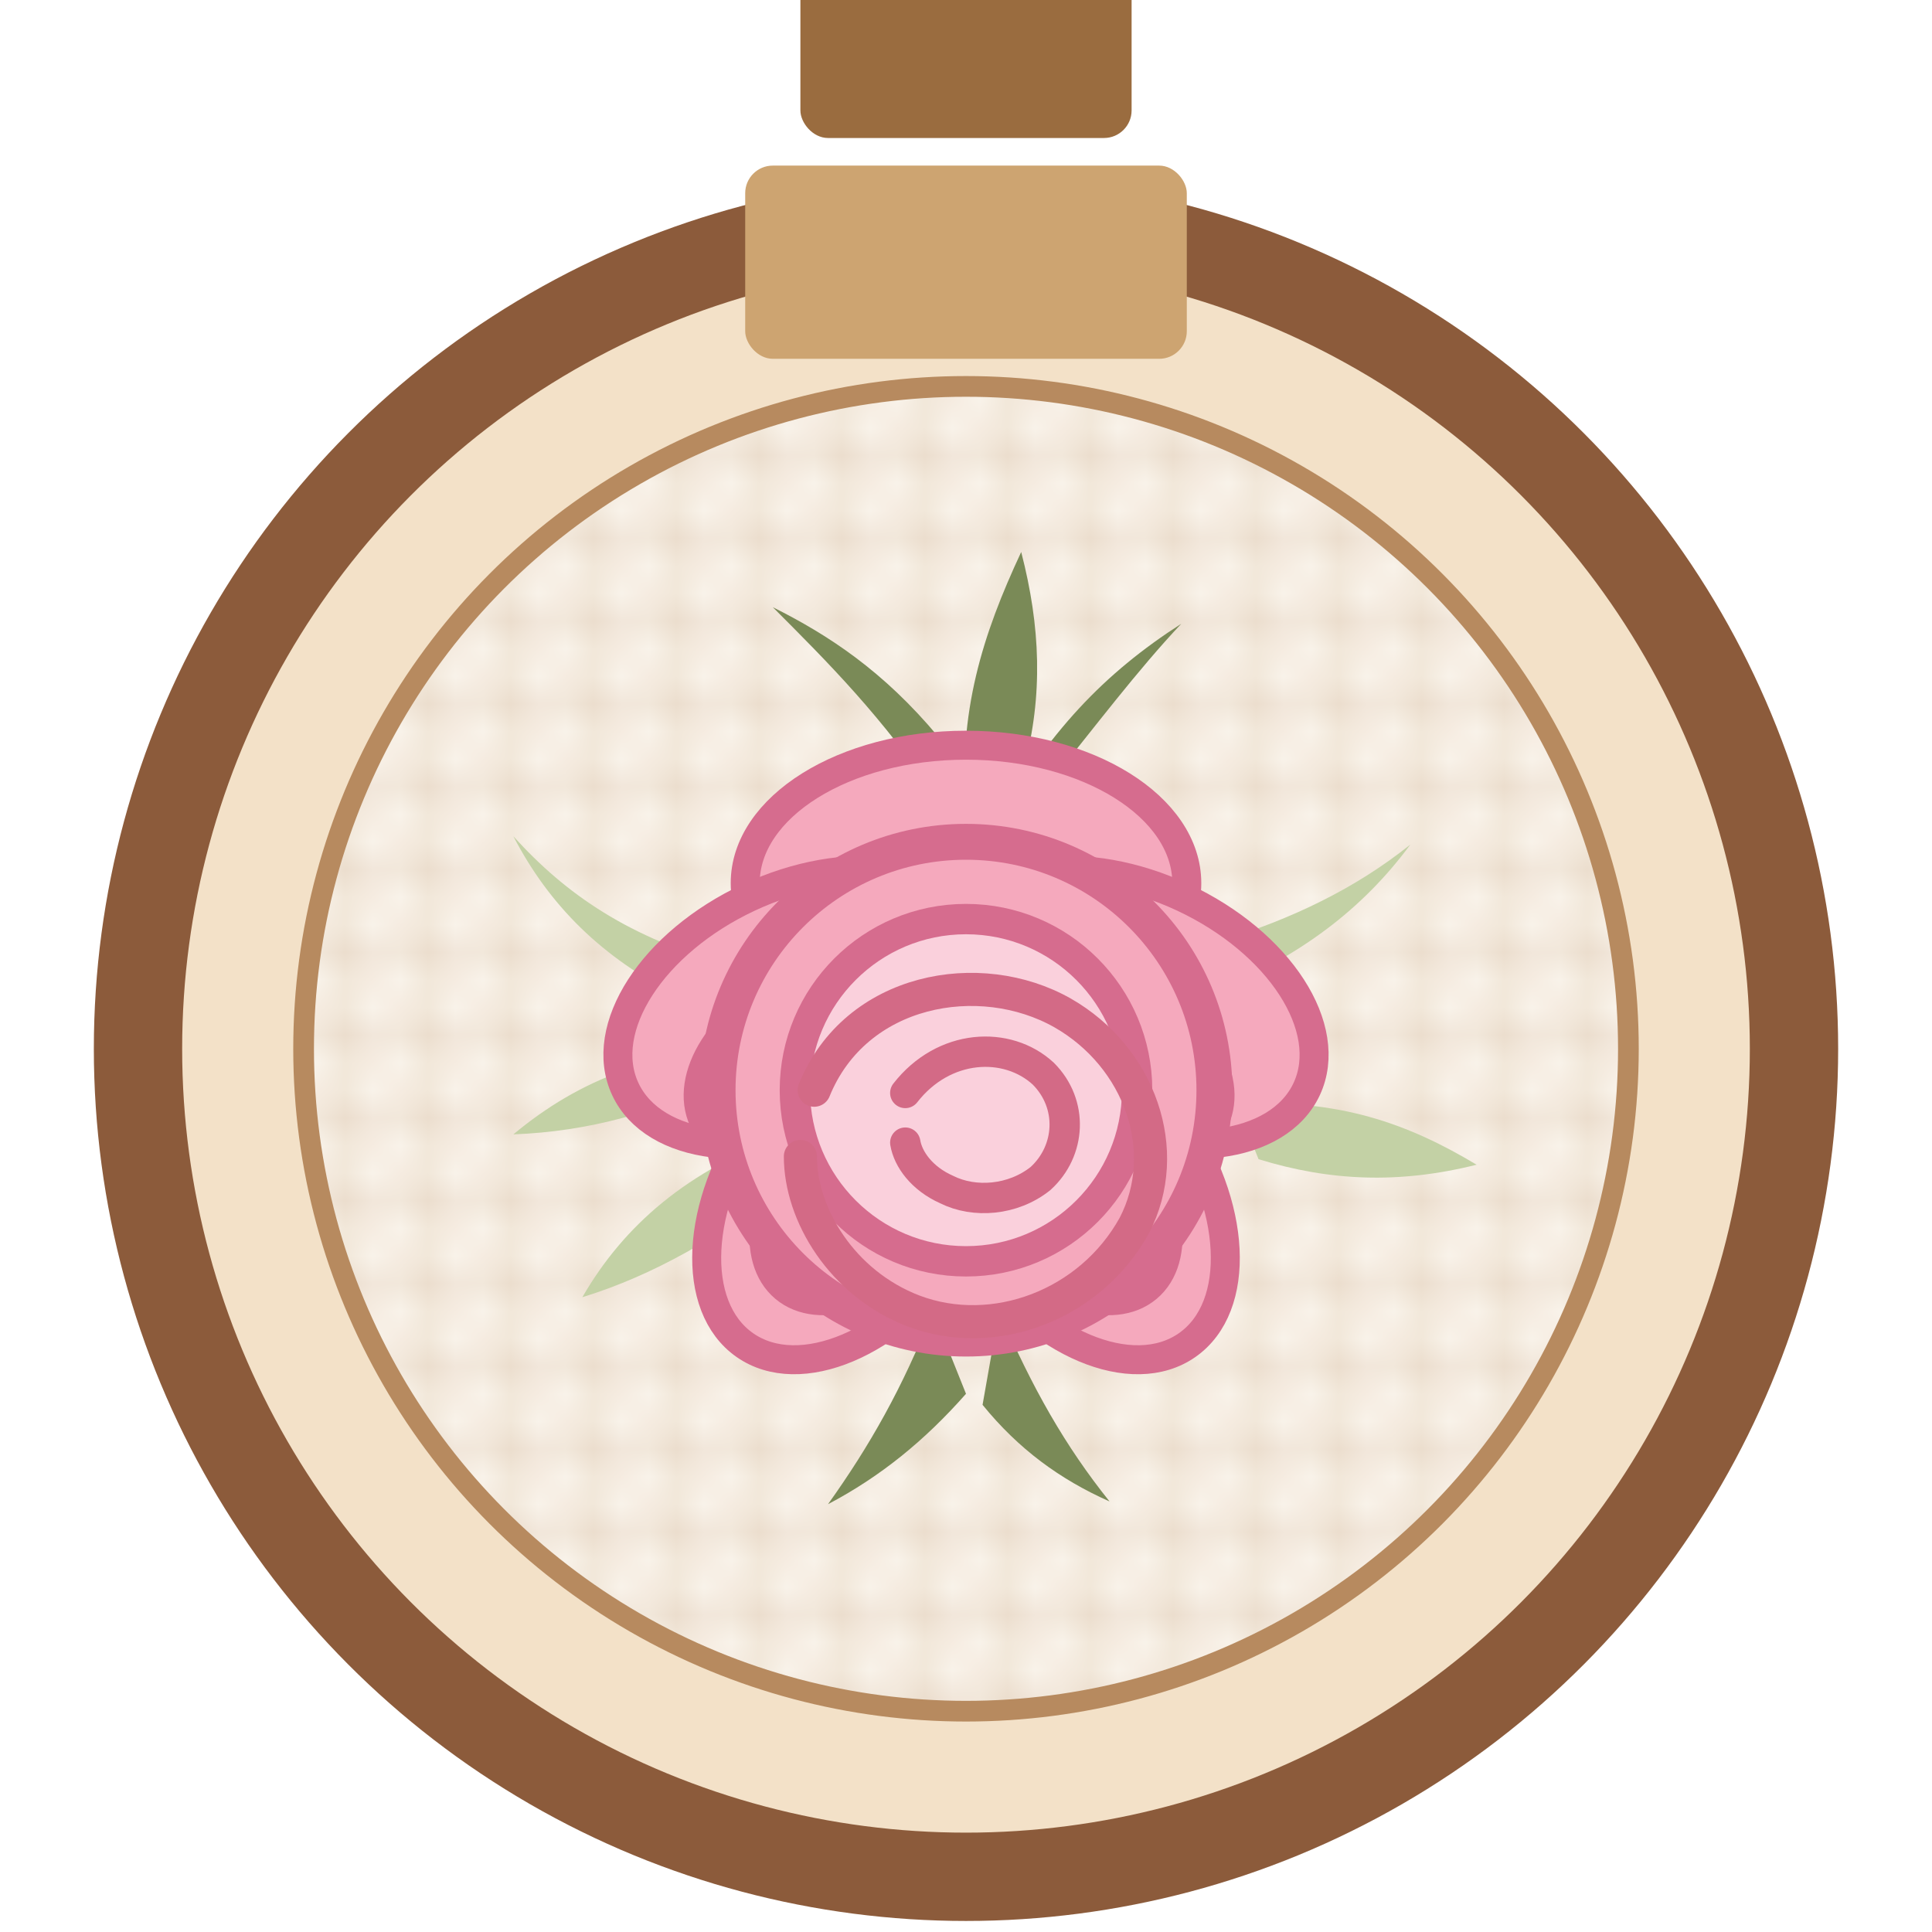<svg xmlns="http://www.w3.org/2000/svg" viewBox="25 25 70 70">
  <defs>
    <!-- Woven fabric pattern -->
    <pattern id="fabricTexture" width="3" height="3" patternUnits="userSpaceOnUse">
      <rect width="3" height="3" fill="#F9F3EA"/>
      <path d="M0 1.5 L3 1.5" stroke="#E0CCB8" stroke-width="0.3"/>
      <path d="M1.5 0 L1.5 3" stroke="#E0CCB8" stroke-width="0.3"/>
      <path d="M0 0 L3 3" stroke="#EAD8C5" stroke-width="0.25" opacity="0.8"/>
    </pattern>
  </defs>

  <!-- Slightly smaller downward shift so the hoop fits fully inside the tight viewBox -->
  <g transform="translate(0,13)">
    <!-- Outer hoop -->
    <circle cx="60" cy="50" r="30"
            fill="#F3E1C8" stroke="#8C5B3B" stroke-width="3.2"/>

    <!-- Inner hoop ring / textured fabric -->
    <circle cx="60" cy="50" r="24"
            fill="url(#fabricTexture)"
            stroke="#B78A5F" stroke-width="0.75"/>

    <!-- Hoop top hardware -->
    <rect x="52" y="18" width="16" height="7" rx="1" fill="#CDA471"/>
    <rect x="54" y="11" width="12" height="6" rx="1" fill="#9A6C3F"/>

    <!-- LEAVES (behind rose) -->
    <g fill="#7A8A57">
      <path d="M59 41 C57 38 55 36 53 34 C55 35 57 36.3 59 38.7 Z"/>
      <path d="M60 41.5 C59.7 37.8 60.6 35 62 32 C62.7 34.7 62.8 37.2 62.1 39.8 Z"/>
      <path d="M61 42 C63 38.5 65 36.4 67.8 34.6 C66.2 36.3 64.7 38.3 63 40.4 Z"/>
      <path d="M58.8 59.5 C57.7 62.3 56.5 64.4 55 66.5 C56.9 65.5 58.5 64.2 60 62.5 Z"/>
      <path d="M61.2 59.5 C62.4 62.3 63.6 64.4 65.2 66.4 C63.4 65.6 61.9 64.5 60.6 62.9 Z"/>
    </g>

    <g fill="#C3D1A5">
      <path d="M51.5 47 C47.8 46 45.5 44.4 43.6 42.3 C44.9 44.8 46.8 46.7 49.6 48.1 Z"/>
      <path d="M52.5 50 C48.8 50 46 51.1 43.6 53.1 C46.3 53 48.9 52.3 51.4 51 Z"/>
      <path d="M53.5 53.1 C49.9 54.4 47.6 56.4 46.1 59 C48.7 58.2 51.1 56.8 53.4 55 Z"/>
      <path d="M68.8 48 C72.1 46.7 74.4 44.9 76.1 42.6 C74.1 44.2 71.8 45.3 69.2 46.1 Z"/>
      <path d="M69.8 52 C73.5 51.8 76 52.7 78.5 54.2 C75.7 54.9 73.2 54.8 70.6 54 Z"/>
    </g>

    <!-- ROSE: petals + spiral rosette -->
    <g>
      <!-- outer petal layer -->
      <ellipse cx="60" cy="44" rx="8" ry="5"
               fill="#F5A9BD" stroke="#D66C8E" stroke-width="1.05"/>
      <ellipse cx="66" cy="48.5" rx="7" ry="4.4"
               fill="#F5A9BD" stroke="#D66C8E" stroke-width="1.05"
               transform="rotate(25 66 48.5)"/>
      <ellipse cx="64" cy="55" rx="7" ry="4.4"
               fill="#F5A9BD" stroke="#D66C8E" stroke-width="1.05"
               transform="rotate(55 64 55)"/>
      <ellipse cx="56" cy="55" rx="7" ry="4.4"
               fill="#F5A9BD" stroke="#D66C8E" stroke-width="1.05"
               transform="rotate(-55 56 55)"/>
      <ellipse cx="54" cy="48.5" rx="7" ry="4.4"
               fill="#F5A9BD" stroke="#D66C8E" stroke-width="1.05"
               transform="rotate(-25 54 48.5)"/>

      <!-- inner petal layer -->
      <ellipse cx="60" cy="47" rx="5.5" ry="3.5"
               fill="#F6B4C3" stroke="#D66C8E" stroke-width="1"/>
      <ellipse cx="64.5" cy="50.5" rx="5" ry="3.2"
               fill="#F6B4C3" stroke="#D66C8E" stroke-width="1"
               transform="rotate(25 64.5 50.5)"/>
      <ellipse cx="63.5" cy="55" rx="4.8" ry="3"
               fill="#F6B4C3" stroke="#D66C8E" stroke-width="1"
               transform="rotate(50 63.5 55)"/>
      <ellipse cx="56.5" cy="55" rx="4.8" ry="3"
               fill="#F6B4C3" stroke="#D66C8E" stroke-width="1"
               transform="rotate(-50 56.5 55)"/>
      <ellipse cx="55" cy="50.5" rx="5" ry="3.2"
               fill="#F6B4C3" stroke="#D66C8E" stroke-width="1"
               transform="rotate(-25 55 50.5)"/>

      <!-- rosette center + spirals -->
      <circle cx="60" cy="51.5" r="9"
              fill="#F5A9BD" stroke="#D66C8E" stroke-width="1.3"/>
      <circle cx="60" cy="51.5" r="6.2"
              fill="#FAD0DC" stroke="#D66C8E" stroke-width="1.1"/>

      <path d="M54.5 51.5
               C56 47.8 60.5 47 63.5 48.7
               C66.3 50.3 67.5 53.7 66.1 56.4
               C64.5 59.3 61 60.6 58.1 59.5
               C55.5 58.5 54 56 54 53.9"
            fill="none" stroke="#D36A86" stroke-width="1.2" stroke-linecap="round"/>

      <path d="M57.8 51.6
               C59.2 49.8 61.5 49.7 62.8 50.9
               C63.9 52.0 63.8 53.7 62.7 54.7
               C61.7 55.5 60.3 55.6 59.3 55.1
               C58.4 54.7 57.9 54 57.8 53.4"
            fill="none" stroke="#D36A86" stroke-width="1.1" stroke-linecap="round"/>
    </g>
  </g>
</svg>
